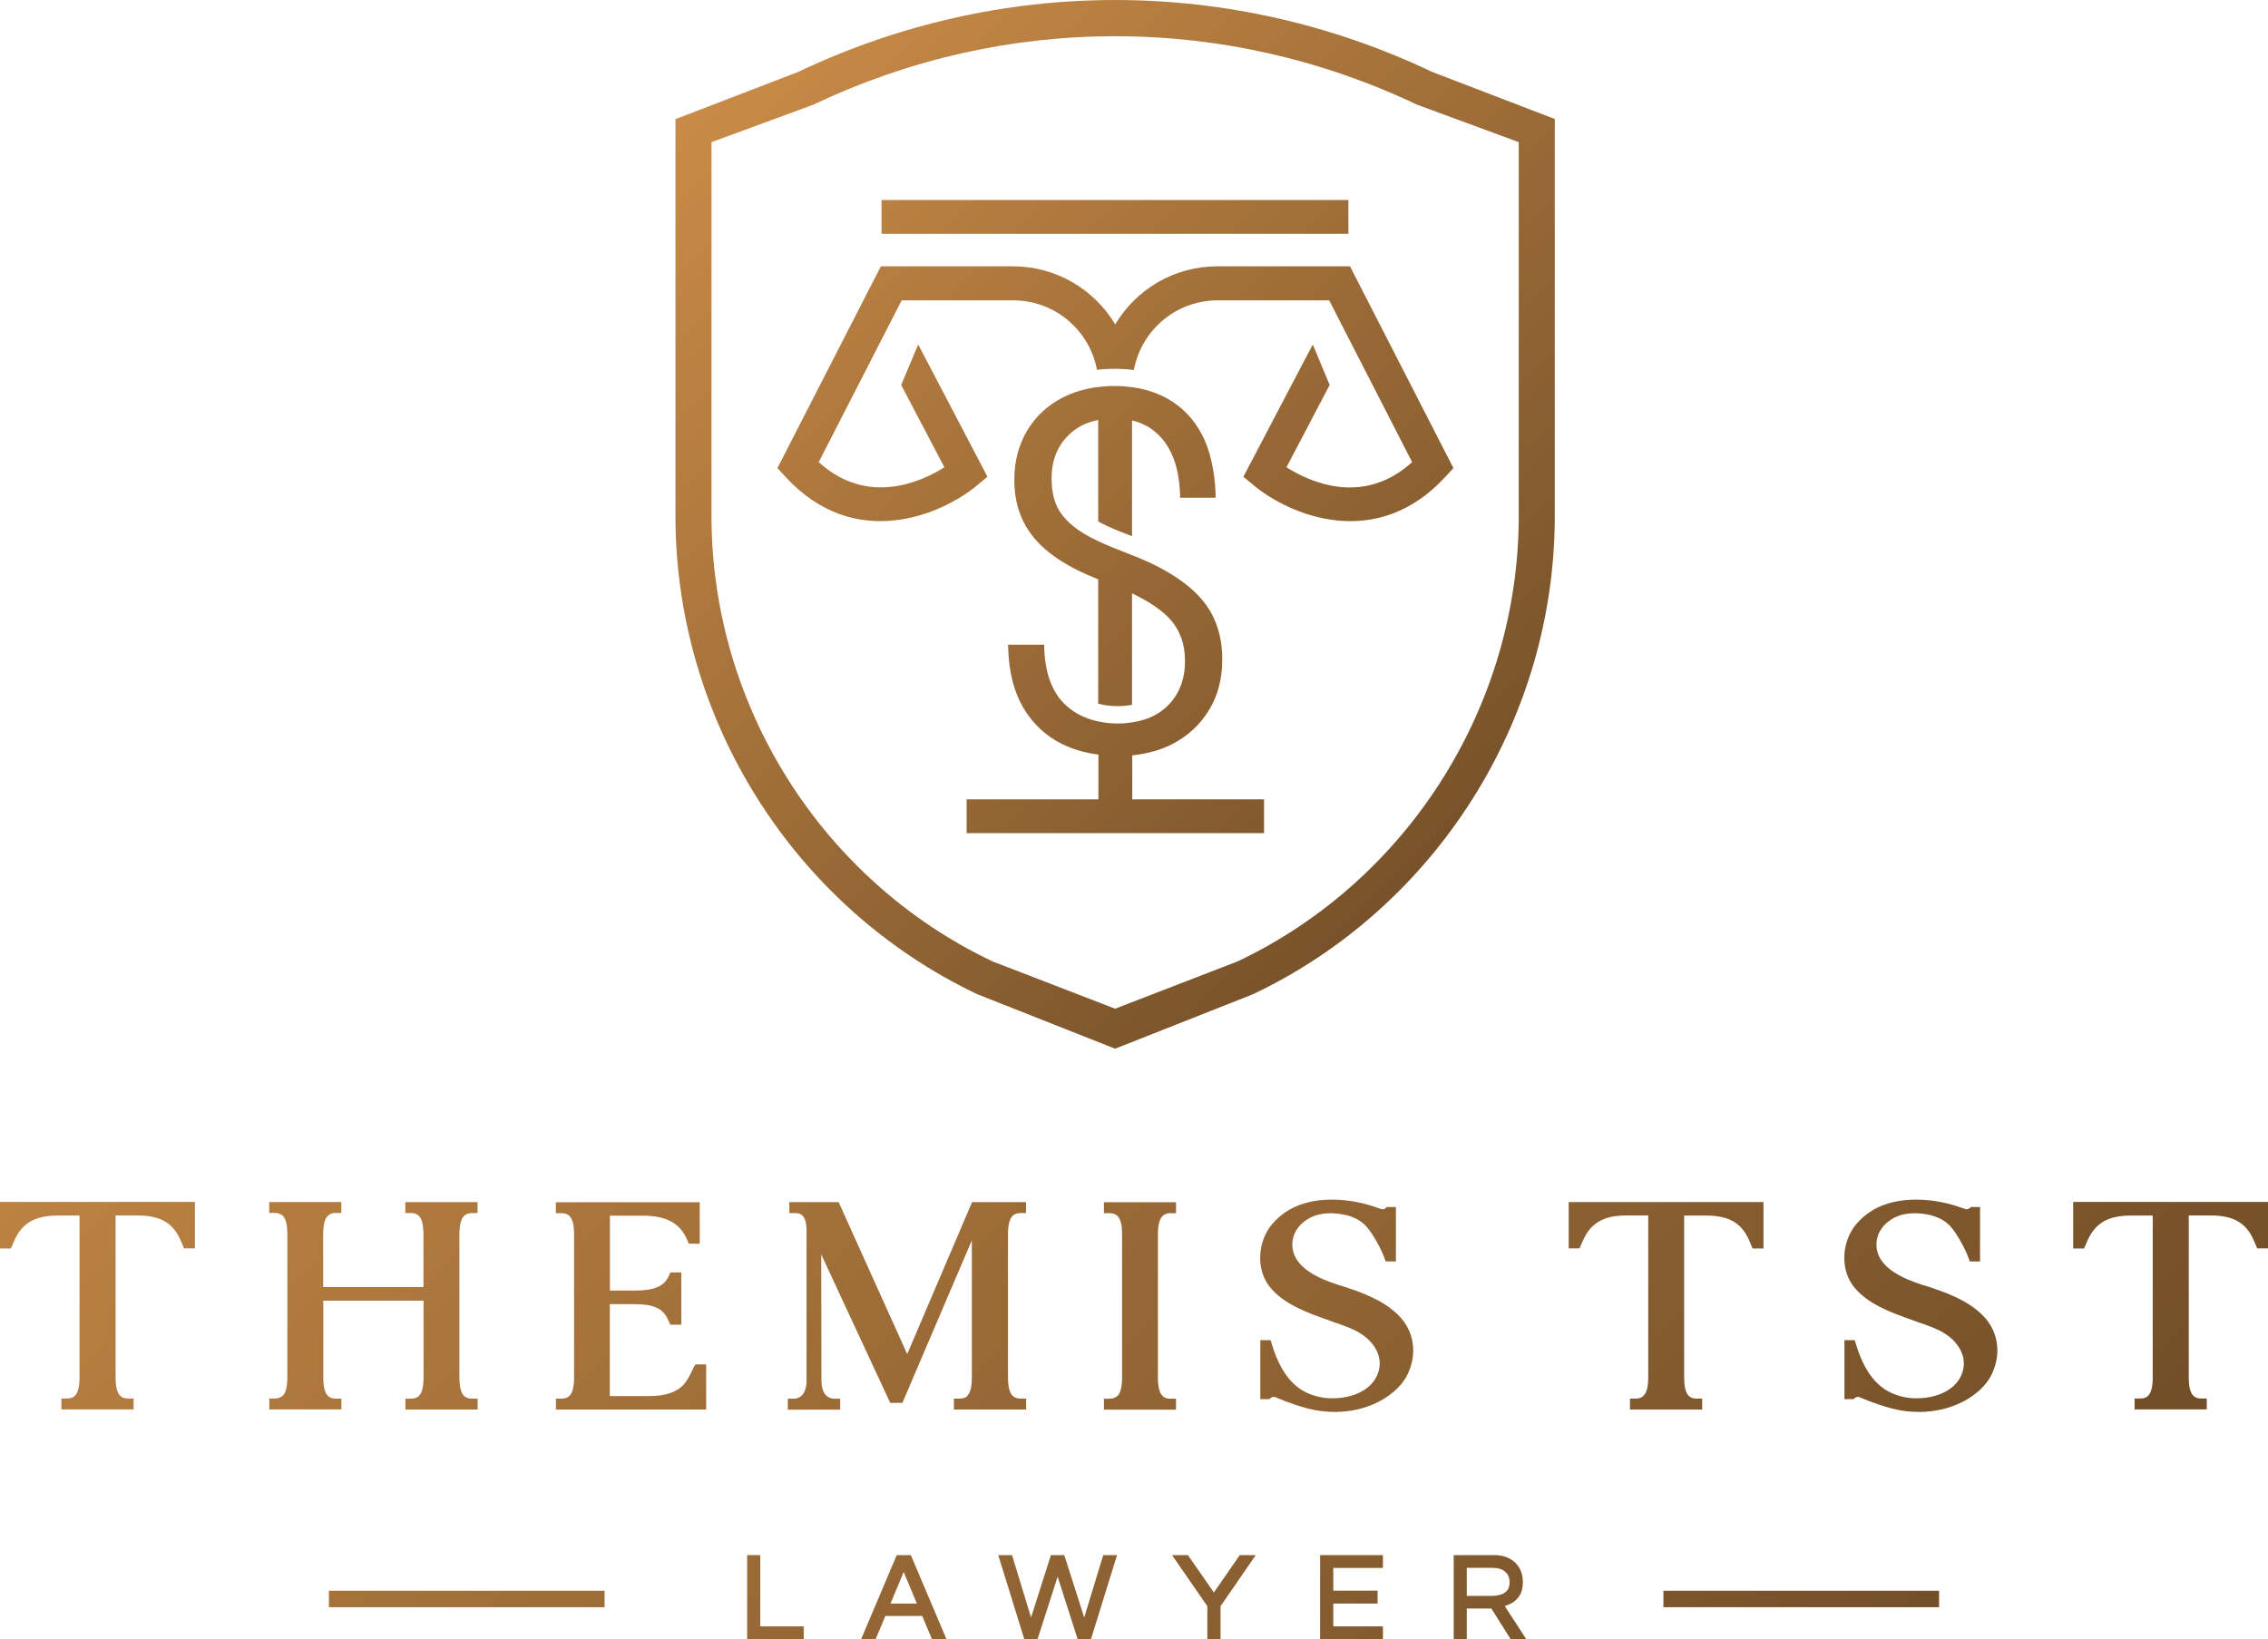 <?xml version="1.0" encoding="utf-8"?>
<svg xmlns="http://www.w3.org/2000/svg" fill="none" height="100%" overflow="visible" preserveAspectRatio="none" style="display: block;" viewBox="0 0 166 120" width="100%">
<g clip-path="url(#clip0_0_87)" id="Layer_1">
<path d="M0 91.397H0.796L0.995 90.939C1.555 89.571 2.513 88.987 4.208 88.987H5.821V100.82C5.821 101.523 5.711 101.959 5.475 102.188C5.335 102.321 5.151 102.38 4.878 102.38H4.495V103.178H9.779V102.38H9.381C9.123 102.38 8.939 102.321 8.799 102.18C8.57 101.959 8.46 101.515 8.46 100.813V88.98H10.066C11.783 88.98 12.719 89.549 13.279 90.939L13.47 91.389H14.266V87.99H0V91.382V91.397Z" fill="url(#paint0_linear_0_87)" id="Vector"/>
<path d="M24.988 102.387H24.583C24.325 102.387 24.141 102.321 24.008 102.195C23.78 101.973 23.662 101.523 23.662 100.828V95.218H31.001V100.828C31.001 101.53 30.891 101.966 30.655 102.195C30.522 102.328 30.331 102.387 30.073 102.387H29.675V103.186H34.958V102.387H34.553C34.288 102.387 34.111 102.328 33.971 102.195C33.742 101.973 33.624 101.523 33.624 100.828V90.37C33.624 89.675 33.742 89.231 33.971 89.002C34.111 88.869 34.302 88.803 34.553 88.803H34.951V88.004H29.667V88.803H30.073C30.323 88.803 30.507 88.869 30.647 88.995C30.876 89.217 30.994 89.667 30.994 90.362V94.22H23.654V90.362C23.654 89.675 23.765 89.224 24.001 88.995C24.133 88.869 24.332 88.795 24.568 88.795H24.981V87.997H19.704V88.795H20.102C20.353 88.795 20.545 88.862 20.685 88.987C20.92 89.217 21.031 89.653 21.031 90.355V100.82C21.031 101.515 20.92 101.959 20.692 102.18C20.552 102.313 20.353 102.38 20.066 102.38H19.712V103.178H24.988V102.38V102.387Z" fill="url(#paint1_linear_0_87)" id="Vector_2"/>
<path d="M50.801 100.037C50.418 100.894 50.175 101.22 50.057 101.345C49.497 101.944 48.687 102.203 47.456 102.203H44.634V95.469H46.387C47.869 95.469 48.554 95.794 48.922 96.667L49.062 96.977H49.866V93.149H49.07L48.937 93.437C48.576 94.191 47.861 94.479 46.395 94.479H44.641V88.995H47.014C48.812 88.995 49.799 89.549 50.33 90.843L50.418 91.049H51.214V88.012H40.684V88.81H41.089C41.34 88.81 41.531 88.877 41.671 89.01C41.907 89.239 42.018 89.675 42.018 90.37V100.828C42.018 101.515 41.907 101.959 41.679 102.188C41.539 102.321 41.347 102.387 41.089 102.387H40.691V103.186H51.686V99.882H50.89L50.824 100.03L50.801 100.037Z" fill="url(#paint2_linear_0_87)" id="Vector_3"/>
<path d="M70.808 102.195C70.675 102.328 70.484 102.387 70.226 102.387H69.821V103.186H75.104V102.387H74.706C74.448 102.387 74.272 102.321 74.124 102.188C73.888 101.966 73.778 101.515 73.778 100.828V90.37C73.778 89.675 73.888 89.231 74.117 89.002C74.249 88.869 74.456 88.803 74.721 88.803H75.097V88.004H71.147L66.401 99.128L61.472 88.204L61.383 88.004H57.773V88.803H58.178C58.598 88.803 58.988 88.943 59.032 89.941V101.109C59.032 101.109 59.032 101.131 59.032 101.146V101.16C59.01 101.944 58.657 102.395 58.06 102.395H57.662V103.193H61.494V102.395H61.096C60.499 102.395 60.145 101.944 60.123 101.16V101.116L60.108 91.833L65.068 102.506L65.156 102.698H66.048L71.132 90.798V100.828C71.132 101.523 71.022 101.966 70.786 102.195H70.808Z" fill="url(#paint3_linear_0_87)" id="Vector_4"/>
<path d="M81.78 102.195C81.64 102.328 81.442 102.395 81.154 102.395H80.8V103.193H86.076V102.395H85.671C85.413 102.395 85.229 102.328 85.097 102.203C84.868 101.981 84.75 101.53 84.75 100.835V90.377C84.75 89.69 84.861 89.239 85.097 89.01C85.229 88.884 85.428 88.81 85.664 88.81H86.076V88.012H80.8V88.81H81.198C81.449 88.81 81.64 88.877 81.78 89.002C82.016 89.231 82.127 89.667 82.127 90.37V100.835C82.127 101.53 82.016 101.973 81.788 102.195H81.78Z" fill="url(#paint4_linear_0_87)" id="Vector_5"/>
<path d="M98.169 94.132L97.808 94.013C96.843 93.681 94.588 92.905 94.588 91.109C94.588 89.926 95.575 89.15 96.489 88.921C96.776 88.854 97.071 88.817 97.38 88.817C97.675 88.817 97.985 88.847 98.316 88.906C99.016 89.039 99.613 89.342 99.996 89.771C100.527 90.355 101.146 91.552 101.338 92.121L101.419 92.343H102.17V88.359H101.684H101.5C101.5 88.359 101.33 88.603 101.065 88.5C101.065 88.5 100.579 88.33 100.387 88.27C99.436 87.975 98.427 87.82 97.491 87.82H97.476C96.268 87.82 95.221 88.071 94.359 88.566C93.895 88.832 93.453 89.202 93.106 89.616C92.031 90.909 91.935 92.905 92.9 94.161C93.917 95.469 95.663 96.09 97.211 96.637L97.867 96.874H97.882C98.456 97.081 99.105 97.302 99.672 97.679C100.689 98.344 101.404 99.586 100.704 100.865C100.085 101.973 98.67 102.365 97.543 102.365C97.38 102.365 97.211 102.358 97.056 102.343C96.599 102.299 96.135 102.173 95.715 101.988C94.499 101.449 93.637 100.251 93.07 98.344L92.996 98.108H92.244V102.424H92.922C92.922 102.424 93.092 102.18 93.357 102.284C93.423 102.313 94.484 102.786 95.722 103.112C96.356 103.274 97.019 103.363 97.69 103.363C98.795 103.363 99.864 103.126 100.785 102.676C101.426 102.365 102.568 101.663 103.084 100.48C103.32 99.933 103.438 99.401 103.438 98.862C103.438 97.857 103.047 96.948 102.303 96.231C101.153 95.122 99.643 94.612 98.184 94.124L98.169 94.132Z" fill="url(#paint5_linear_0_87)" id="Vector_6"/>
<path d="M120.283 102.195C120.143 102.328 119.959 102.387 119.686 102.387H119.303V103.186H124.587V102.387H124.189C123.931 102.387 123.747 102.328 123.607 102.188C123.378 101.966 123.268 101.523 123.268 100.82V88.987H124.874C126.591 88.987 127.527 89.556 128.087 90.946L128.278 91.397H129.074V87.997H114.815V91.389H115.611L115.81 90.931C116.37 89.564 117.328 88.98 119.023 88.98H120.637V100.813C120.637 101.515 120.526 101.951 120.291 102.18L120.283 102.195Z" fill="url(#paint6_linear_0_87)" id="Vector_7"/>
<path d="M140.924 94.132L140.562 94.013C139.597 93.681 137.342 92.905 137.342 91.109C137.342 89.926 138.33 89.15 139.243 88.921C139.531 88.854 139.826 88.817 140.135 88.817C140.43 88.817 140.739 88.847 141.071 88.906C141.771 89.039 142.368 89.342 142.751 89.771C143.282 90.355 143.901 91.552 144.092 92.121L144.173 92.343H144.925V88.359H144.438H144.254C144.254 88.359 144.085 88.603 143.82 88.5C143.82 88.5 143.333 88.33 143.142 88.27C142.191 87.975 141.181 87.82 140.246 87.82H140.231C139.022 87.82 137.976 88.071 137.114 88.566C136.65 88.832 136.207 89.202 135.861 89.616C134.785 90.909 134.689 92.905 135.655 94.161C136.672 95.469 138.418 96.09 139.966 96.637L140.621 96.874H140.636C141.211 97.081 141.859 97.302 142.427 97.679C143.444 98.344 144.158 99.586 143.458 100.865C142.839 101.973 141.425 102.365 140.297 102.365C140.135 102.365 139.966 102.358 139.811 102.343C139.354 102.299 138.89 102.173 138.47 101.988C137.254 101.449 136.392 100.251 135.824 98.344L135.751 98.108H134.999V102.424H135.677C135.677 102.424 135.846 102.18 136.112 102.284C136.178 102.313 137.239 102.786 138.477 103.112C139.111 103.274 139.774 103.363 140.445 103.363C141.55 103.363 142.618 103.126 143.539 102.676C144.181 102.365 145.323 101.663 145.839 100.48C146.074 99.933 146.192 99.401 146.192 98.862C146.192 97.857 145.802 96.948 145.057 96.231C143.908 95.122 142.397 94.612 140.938 94.124L140.924 94.132Z" fill="url(#paint7_linear_0_87)" id="Vector_8"/>
<path d="M151.741 88.004V91.397H152.537L152.736 90.939C153.296 89.571 154.254 88.987 155.949 88.987H157.563V100.82C157.563 101.523 157.452 101.959 157.216 102.188C157.076 102.321 156.892 102.38 156.619 102.38H156.236V103.178H161.52V102.38H161.122C160.864 102.38 160.68 102.321 160.54 102.18C160.311 101.959 160.201 101.515 160.201 100.813V88.98H161.807C163.524 88.98 164.46 89.549 165.02 90.939L165.212 91.389H166.007V87.99H151.748L151.741 88.004Z" fill="url(#paint8_linear_0_87)" id="Vector_9"/>
<path d="M55.643 113.843H54.685V120H58.826V119.061H55.643V113.843Z" fill="url(#paint9_linear_0_87)" id="Vector_10"/>
<path d="M65.635 113.843L63.026 120H64.088L64.802 118.3H67.499L68.214 120H69.275L66.667 113.843H65.642H65.635ZM65.178 117.391L66.144 115.078L67.109 117.391H65.178Z" fill="url(#paint10_linear_0_87)" id="Vector_11"/>
<path d="M79.356 118.411L77.897 113.843H76.917L75.465 118.411L74.073 113.843H73.063L74.972 120H75.937L77.411 115.425L78.877 120H79.85L81.758 113.843H80.749L79.356 118.411Z" fill="url(#paint11_linear_0_87)" id="Vector_12"/>
<path d="M88.847 116.578L86.946 113.843H85.782L88.368 117.583V120H89.334V117.583L91.913 113.843H90.741L88.847 116.578Z" fill="url(#paint12_linear_0_87)" id="Vector_13"/>
<path d="M96.621 120H101.22V119.061H97.587V117.391H100.829V116.445H97.587V114.782H101.22V113.843H96.621V120Z" fill="url(#paint13_linear_0_87)" id="Vector_14"/>
<path d="M110.622 117.369C110.866 117.243 111.065 117.051 111.219 116.807C111.381 116.563 111.463 116.231 111.463 115.824C111.463 115.225 111.264 114.738 110.88 114.375C110.497 114.021 109.981 113.843 109.348 113.843H106.4V120H107.358V117.753H109.156L110.571 120H111.713L110.136 117.576C110.298 117.524 110.46 117.45 110.622 117.369ZM109.23 116.829H107.358V114.775H109.259C109.635 114.775 109.945 114.871 110.166 115.063C110.387 115.248 110.49 115.499 110.49 115.831C110.49 116.09 110.431 116.297 110.306 116.438C110.173 116.585 110.018 116.689 109.819 116.741C109.62 116.8 109.414 116.829 109.215 116.829H109.23Z" fill="url(#paint14_linear_0_87)" id="Vector_15"/>
<path d="M44.251 116.452H24.074V117.657H44.251V116.452Z" fill="url(#paint15_linear_0_87)" id="Vector_16"/>
<path d="M141.926 116.452H121.75V117.657H141.926V116.452Z" fill="url(#paint16_linear_0_87)" id="Vector_17"/>
<path d="M113.806 8.714L104.816 5.262C90.07 -1.752 73.166 -1.752 58.428 5.262L49.438 8.721V37.783C49.438 52.668 58.104 66.401 71.523 72.779L81.559 76.748L81.618 76.77L91.721 72.779C105.133 66.401 113.798 52.668 113.798 37.783V8.714H113.806ZM111.16 37.775C111.16 51.641 103.084 64.435 90.608 70.37L81.618 73.843L72.636 70.377C60.138 64.435 52.076 51.641 52.076 37.775V10.406L59.548 7.657C73.571 0.983 89.658 0.983 103.703 7.657L111.16 10.406V37.775Z" fill="url(#paint17_linear_0_87)" id="Vector_18"/>
<path d="M98.692 14.642H64.522V17.117H98.692V14.642Z" fill="url(#paint18_linear_0_87)" id="Vector_19"/>
<path d="M82.856 55.299C83.947 55.188 84.927 54.915 85.789 54.479C86.931 53.888 87.845 53.053 88.486 51.988C89.135 50.931 89.459 49.69 89.459 48.315V48.263C89.459 46.504 88.95 45.026 87.941 43.858C86.953 42.712 85.421 41.7 83.387 40.85L82.856 40.643L81.375 40.052C81.014 39.904 80.69 39.764 80.38 39.616C79.71 39.298 79.142 38.973 78.708 38.64C78.089 38.167 77.632 37.65 77.366 37.081C77.101 36.511 76.969 35.831 76.969 35.019C76.969 34.139 77.16 33.363 77.543 32.705C77.919 32.062 78.457 31.545 79.128 31.175C79.503 30.976 79.931 30.835 80.38 30.747V38.174C80.8 38.404 81.287 38.633 81.839 38.854L82.856 39.254V30.776C83.696 30.976 84.404 31.39 84.979 32.032C85.833 32.971 86.305 34.361 86.371 36.172V36.438H88.972V36.149C88.914 34.464 88.56 32.927 87.978 31.818C87.366 30.658 86.504 29.764 85.406 29.157C84.647 28.744 83.792 28.47 82.856 28.344C82.444 28.293 82.024 28.256 81.582 28.256C81.169 28.256 80.771 28.285 80.38 28.33C79.422 28.448 78.546 28.707 77.764 29.113C76.659 29.682 75.79 30.495 75.171 31.537C74.559 32.572 74.242 33.769 74.242 35.1V35.151C74.242 36.253 74.456 37.251 74.876 38.123C75.296 38.995 75.944 39.786 76.806 40.458C77.647 41.131 78.752 41.744 80.078 42.284L80.38 42.41V51.508C80.815 51.633 81.294 51.693 81.817 51.693C82.193 51.693 82.532 51.656 82.856 51.596V43.437C84.116 44.035 85.067 44.686 85.679 45.373C86.379 46.172 86.732 47.169 86.732 48.359V48.411C86.732 49.32 86.533 50.126 86.128 50.813C85.73 51.5 85.155 52.032 84.433 52.402C83.962 52.646 83.431 52.794 82.864 52.883C82.532 52.934 82.186 52.964 81.825 52.964C81.316 52.964 80.837 52.912 80.388 52.816C79.452 52.616 78.641 52.217 77.985 51.604C77.02 50.702 76.497 49.313 76.431 47.465V47.199H73.778L73.793 47.487C73.844 49.187 74.213 50.643 74.891 51.796C75.568 52.956 76.512 53.851 77.691 54.442C78.494 54.849 79.408 55.115 80.395 55.24V58.514H70.749V60.99H92.517V58.514H82.871V55.285L82.856 55.299Z" fill="url(#paint19_linear_0_87)" id="Vector_20"/>
<path d="M89.09 19.497C85.922 19.497 83.136 21.205 81.626 23.747C80.1 21.205 77.322 19.497 74.154 19.497H64.471L56.903 34.265L57.492 34.908C62.533 40.399 68.855 37.724 71.501 35.543L72.275 34.9L67.205 25.218L65.959 28.182L69.121 34.206C67.455 35.262 63.505 37.088 59.924 33.828L65.996 21.988H74.168C77.212 21.988 79.747 24.183 80.292 27.073C80.712 27.021 81.154 26.999 81.604 26.999C82.083 26.999 82.539 27.029 82.989 27.088C83.527 24.191 86.062 21.988 89.112 21.988H97.285L103.357 33.828C99.768 37.095 95.826 35.27 94.16 34.206L97.322 28.182L96.084 25.218L91.006 34.9L91.78 35.543C94.418 37.724 100.741 40.399 105.788 34.908L106.378 34.265L98.81 19.497H89.127H89.09Z" fill="url(#paint20_linear_0_87)" id="Vector_21"/>
</g>
<defs>
<linearGradient gradientUnits="userSpaceOnUse" id="paint0_linear_0_87" x1="-17.575" x2="102.646" y1="68.566" y2="188.436">
<stop stop-color="#CC8D48"/>
<stop offset="1" stop-color="#664624"/>
</linearGradient>
<linearGradient gradientUnits="userSpaceOnUse" id="paint1_linear_0_87" x1="-8.6" x2="111.629" y1="59.556" y2="179.426">
<stop stop-color="#CC8D48"/>
<stop offset="1" stop-color="#664624"/>
</linearGradient>
<linearGradient gradientUnits="userSpaceOnUse" id="paint2_linear_0_87" x1="0.707" x2="120.936" y1="50.229" y2="170.092">
<stop stop-color="#CC8D48"/>
<stop offset="1" stop-color="#664624"/>
</linearGradient>
<linearGradient gradientUnits="userSpaceOnUse" id="paint3_linear_0_87" x1="10.928" x2="131.157" y1="39.97" y2="159.84">
<stop stop-color="#CC8D48"/>
<stop offset="1" stop-color="#664624"/>
</linearGradient>
<linearGradient gradientUnits="userSpaceOnUse" id="paint4_linear_0_87" x1="19.454" x2="139.683" y1="31.427" y2="151.289">
<stop stop-color="#CC8D48"/>
<stop offset="1" stop-color="#664624"/>
</linearGradient>
<linearGradient gradientUnits="userSpaceOnUse" id="paint5_linear_0_87" x1="26.432" x2="146.661" y1="24.42" y2="144.29">
<stop stop-color="#CC8D48"/>
<stop offset="1" stop-color="#664624"/>
</linearGradient>
<linearGradient gradientUnits="userSpaceOnUse" id="paint6_linear_0_87" x1="39.829" x2="160.058" y1="10.983" y2="130.853">
<stop stop-color="#CC8D48"/>
<stop offset="1" stop-color="#664624"/>
</linearGradient>
<linearGradient gradientUnits="userSpaceOnUse" id="paint7_linear_0_87" x1="47.81" x2="168.038" y1="2.979" y2="122.848">
<stop stop-color="#CC8D48"/>
<stop offset="1" stop-color="#664624"/>
</linearGradient>
<linearGradient gradientUnits="userSpaceOnUse" id="paint8_linear_0_87" x1="58.288" x2="178.517" y1="-7.531" y2="112.339">
<stop stop-color="#CC8D48"/>
<stop offset="1" stop-color="#664624"/>
</linearGradient>
<linearGradient gradientUnits="userSpaceOnUse" id="paint9_linear_0_87" x1="-5.313" x2="114.916" y1="56.267" y2="176.13">
<stop stop-color="#CC8D48"/>
<stop offset="1" stop-color="#664624"/>
</linearGradient>
<linearGradient gradientUnits="userSpaceOnUse" id="paint10_linear_0_87" x1="-0.472" x2="119.75" y1="51.412" y2="171.282">
<stop stop-color="#CC8D48"/>
<stop offset="1" stop-color="#664624"/>
</linearGradient>
<linearGradient gradientUnits="userSpaceOnUse" id="paint11_linear_0_87" x1="6.286" x2="126.514" y1="44.634" y2="164.497">
<stop stop-color="#CC8D48"/>
<stop offset="1" stop-color="#664624"/>
</linearGradient>
<linearGradient gradientUnits="userSpaceOnUse" id="paint12_linear_0_87" x1="12.174" x2="132.402" y1="38.721" y2="158.591">
<stop stop-color="#CC8D48"/>
<stop offset="1" stop-color="#664624"/>
</linearGradient>
<linearGradient gradientUnits="userSpaceOnUse" id="paint13_linear_0_87" x1="16.565" x2="136.794" y1="34.324" y2="154.186">
<stop stop-color="#CC8D48"/>
<stop offset="1" stop-color="#664624"/>
</linearGradient>
<linearGradient gradientUnits="userSpaceOnUse" id="paint14_linear_0_87" x1="21.289" x2="141.517" y1="29.579" y2="149.449">
<stop stop-color="#CC8D48"/>
<stop offset="1" stop-color="#664624"/>
</linearGradient>
<linearGradient gradientUnits="userSpaceOnUse" id="paint15_linear_0_87" x1="-15.88" x2="104.349" y1="66.866" y2="186.729">
<stop stop-color="#CC8D48"/>
<stop offset="1" stop-color="#664624"/>
</linearGradient>
<linearGradient gradientUnits="userSpaceOnUse" id="paint16_linear_0_87" x1="32.961" x2="153.183" y1="17.878" y2="137.748">
<stop stop-color="#CC8D48"/>
<stop offset="1" stop-color="#664624"/>
</linearGradient>
<linearGradient gradientUnits="userSpaceOnUse" id="paint17_linear_0_87" x1="52.496" x2="120.744" y1="2.033" y2="70.077">
<stop stop-color="#CC8D48"/>
<stop offset="1" stop-color="#664624"/>
</linearGradient>
<linearGradient gradientUnits="userSpaceOnUse" id="paint18_linear_0_87" x1="60.153" x2="128.401" y1="-5.647" y2="62.405">
<stop stop-color="#CC8D48"/>
<stop offset="1" stop-color="#664624"/>
</linearGradient>
<linearGradient gradientUnits="userSpaceOnUse" id="paint19_linear_0_87" x1="43.904" x2="112.16" y1="10.643" y2="78.695">
<stop stop-color="#CC8D48"/>
<stop offset="1" stop-color="#664624"/>
</linearGradient>
<linearGradient gradientUnits="userSpaceOnUse" id="paint20_linear_0_87" x1="52.762" x2="121.01" y1="1.766" y2="69.818">
<stop stop-color="#CC8D48"/>
<stop offset="1" stop-color="#664624"/>
</linearGradient>
<clipPath id="clip0_0_87">
<rect fill="white" height="120" width="166"/>
</clipPath>
</defs>
</svg>